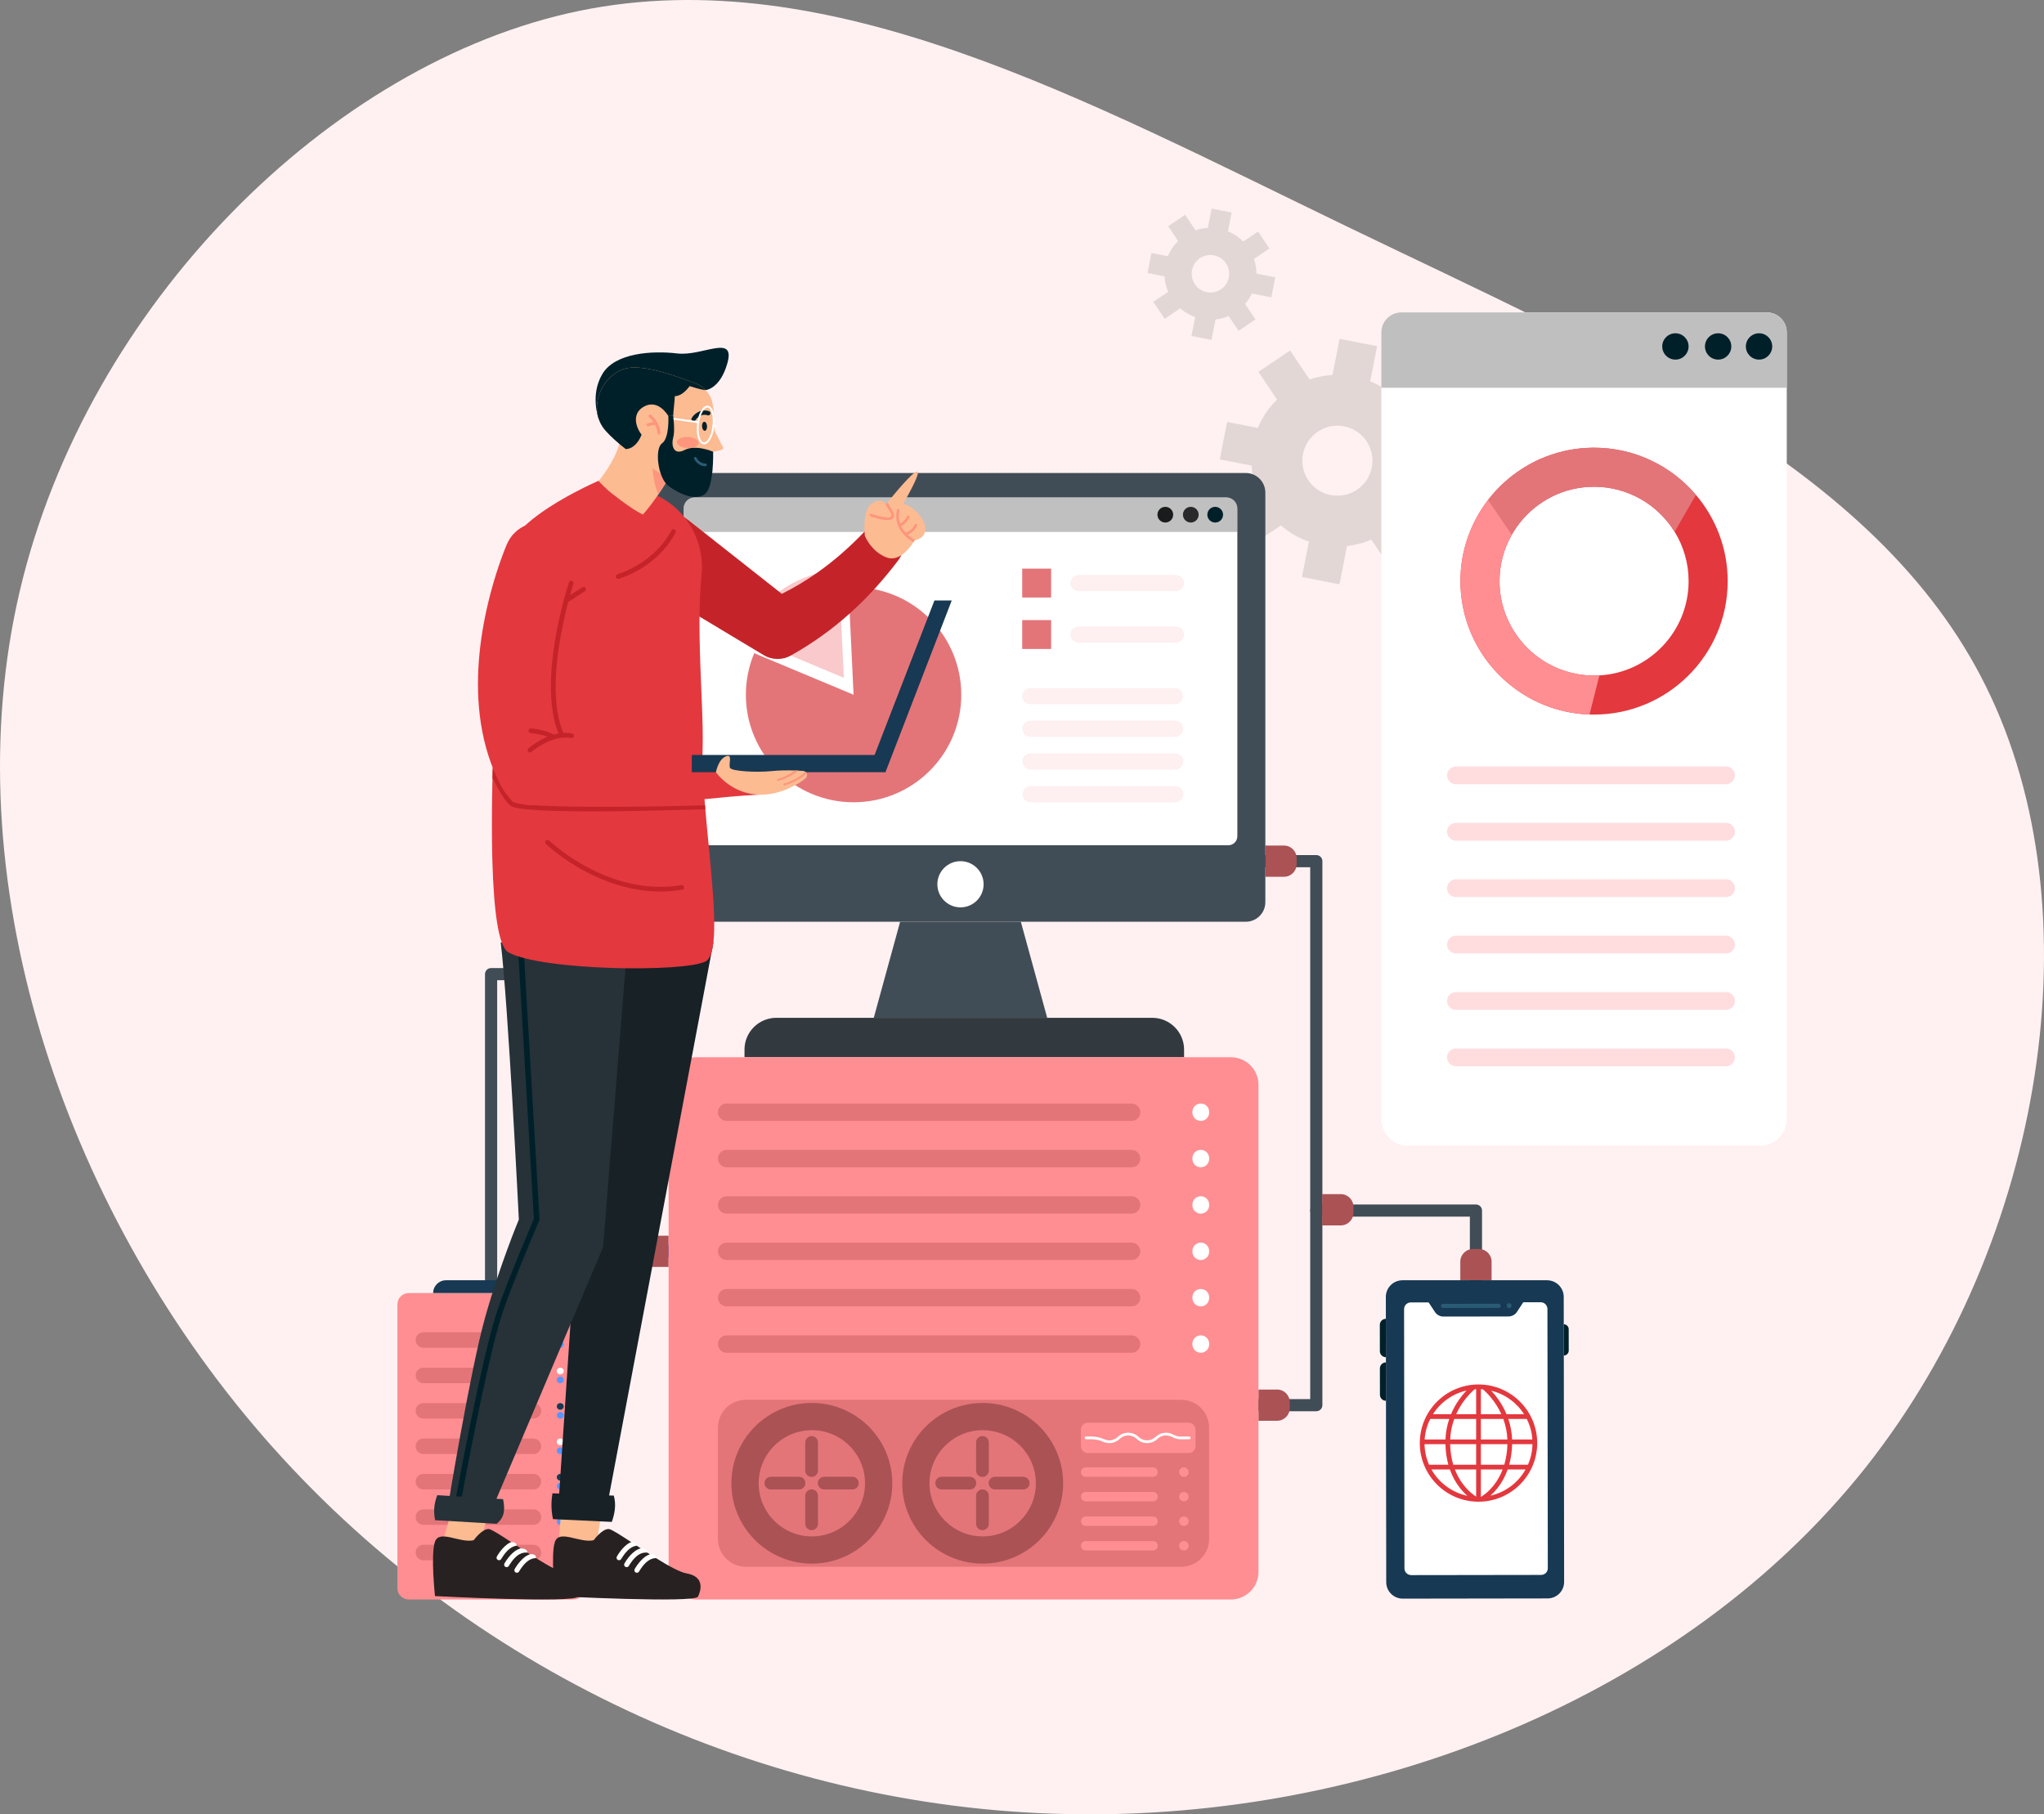 <?xml version="1.0" encoding="UTF-8"?>
<svg width="294px" height="261px" viewBox="0 0 294 261" version="1.1" xmlns="http://www.w3.org/2000/svg" xmlns:xlink="http://www.w3.org/1999/xlink">
    <rect x="0" y="0" width="294" height="261" fill="#808080" stroke="none"/>
    <title>Data Engineering</title>
    <g id="Landing-page" stroke="none" stroke-width="1" fill="none" fill-rule="evenodd">
        <g id="Data-Engineering" transform="translate(0, -0)">
            <path d="M256.095,54.301 C285.17,87.778 300.81,134.983 291.14,176.037 C281.47,217.09 246.49,252.057 210.667,259.439 C174.778,266.82 137.981,246.617 100.275,228.422 C62.634,210.226 24.019,194.103 8.314,162.179 C-7.456,130.321 -0.317,82.663 25.707,49.833 C51.796,17.003 96.77,-0.934 140.577,0.037 C184.383,0.944 226.956,20.823 256.095,54.301 Z" id="Path" fill="#FFF1F2" fill-rule="nonzero" transform="translate(147, 130.5) rotate(-180) translate(-147, -130.5)"></path>
            <g id="Group" transform="translate(3, 30)" fill-rule="nonzero">
                <g transform="translate(162.049, 0)" fill="#E3D7D5" id="Shape">
                    <path d="M43.691,42.615 L44.75,37.222 L39.691,36.231 C39.688,34.903 39.461,33.572 39.021,32.284 L43.19,29.487 L40.121,24.926 L36.132,27.602 C34.944,26.398 33.548,25.471 32.036,24.851 L33.03,19.797 L27.63,18.74 L26.607,23.948 C25.499,24.009 24.396,24.22 23.321,24.586 L20.521,20.423 L15.953,23.487 L18.633,27.471 C17.427,28.657 16.499,30.052 15.878,31.561 L11.455,30.694 L10.395,36.086 L14.973,36.984 C15.052,38.395 15.368,39.802 15.945,41.145 L11.955,43.822 L15.023,48.383 L19.193,45.586 C20.389,46.627 21.755,47.409 23.215,47.921 L22.215,53.004 L27.615,54.061 L28.699,48.551 C29.886,48.42 31.062,48.116 32.193,47.63 L34.874,51.615 L39.442,48.551 L36.641,44.388 C37.386,43.533 37.999,42.593 38.476,41.592 L43.691,42.615 Z M30.129,40.455 C27.82,42.004 24.681,41.389 23.13,39.083 C21.579,36.777 22.195,33.642 24.504,32.094 C26.812,30.545 29.952,31.16 31.503,33.465 C33.054,35.771 32.438,38.906 30.129,40.455 Z"></path>
                    <path d="M17.814,12.775 L18.381,9.89 L15.674,9.359 C15.673,8.649 15.551,7.936 15.316,7.247 L17.546,5.751 L15.904,3.31 L13.77,4.742 C13.134,4.098 12.387,3.602 11.578,3.27 L12.11,0.566 L9.221,0 L8.674,2.786 C8.081,2.819 7.491,2.932 6.916,3.128 L5.418,0.9 L2.974,2.54 L4.408,4.671 C3.763,5.306 3.266,6.052 2.934,6.86 L0.567,6.395 L0,9.28 L2.45,9.761 C2.492,10.516 2.661,11.269 2.97,11.987 L0.835,13.419 L2.477,15.859 L4.708,14.363 C5.348,14.92 6.079,15.338 6.86,15.612 L6.325,18.332 L9.214,18.898 L9.794,15.949 C10.429,15.879 11.058,15.717 11.664,15.457 L13.098,17.589 L15.542,15.949 L14.043,13.722 C14.442,13.265 14.77,12.762 15.025,12.226 L17.814,12.775 Z M10.558,11.619 C9.323,12.448 7.643,12.119 6.813,10.885 C5.984,9.652 6.313,7.974 7.549,7.145 C8.784,6.317 10.463,6.646 11.293,7.88 C12.123,9.114 11.794,10.791 10.558,11.619 Z"></path>
                </g>
                <g transform="translate(195.686, 14.94)">
                    <g id="Path">
                        <g>
                            <path d="M58.314,2.873 L58.314,116.015 C58.314,118.142 56.587,119.866 54.457,119.866 L3.857,119.866 C1.727,119.866 0,118.142 0,116.015 L0,2.873 C0,1.286 1.288,0 2.877,0 L55.438,0 C57.026,0 58.314,1.286 58.314,2.873 Z" fill="#FFFFFF"></path>
                            <g transform="translate(9.455, 65.32)" fill="#FF8E92" opacity="0.3">
                                <g transform="translate(0, -0)">
                                    <path d="M40.127,2.559 L1.281,2.559 C0.573,2.559 0,1.986 0,1.279 L0,1.279 C0,0.573 0.573,1.13686838e-13 1.281,1.13686838e-13 L40.127,1.13686838e-13 C40.834,1.13686838e-13 41.408,0.573 41.408,1.279 L41.408,1.279 C41.408,1.985 40.834,2.559 40.127,2.559 Z"></path>
                                </g>
                                <g transform="translate(0, 8.114)">
                                    <path d="M40.127,2.559 L1.281,2.559 C0.573,2.559 0,1.986 0,1.279 L0,1.279 C0,0.573 0.573,2.27373675e-13 1.281,2.27373675e-13 L40.127,2.27373675e-13 C40.834,2.27373675e-13 41.408,0.573 41.408,1.279 L41.408,1.279 C41.408,1.985 40.834,2.559 40.127,2.559 Z"></path>
                                </g>
                                <g transform="translate(0, 16.229)">
                                    <path d="M40.127,2.559 L1.281,2.559 C0.573,2.559 0,1.986 0,1.279 L0,1.279 C0,0.573 0.573,0 1.281,0 L40.127,0 C40.834,0 41.408,0.573 41.408,1.279 L41.408,1.279 C41.408,1.986 40.834,2.559 40.127,2.559 Z"></path>
                                </g>
                                <g transform="translate(0, 24.343)">
                                    <path d="M40.127,2.559 L1.281,2.559 C0.573,2.559 0,1.986 0,1.279 L0,1.279 C0,0.573 0.573,0 1.281,0 L40.127,0 C40.834,0 41.408,0.573 41.408,1.279 L41.408,1.279 C41.408,1.986 40.834,2.559 40.127,2.559 Z"></path>
                                </g>
                                <g transform="translate(0, 32.457)">
                                    <path d="M40.127,2.559 L1.281,2.559 C0.573,2.559 0,1.986 0,1.279 L0,1.279 C0,0.573 0.573,0 1.281,0 L40.127,0 C40.834,0 41.408,0.573 41.408,1.279 L41.408,1.279 C41.408,1.986 40.834,2.559 40.127,2.559 Z"></path>
                                </g>
                                <g transform="translate(0, 40.571)">
                                    <path d="M40.127,2.559 L1.281,2.559 C0.573,2.559 0,1.986 0,1.279 L0,1.279 C0,0.573 0.573,0 1.281,0 L40.127,0 C40.834,0 41.408,0.573 41.408,1.279 L41.408,1.279 C41.408,1.986 40.834,2.559 40.127,2.559 Z"></path>
                                </g>
                            </g>
                            <path d="M58.314,2.873 L58.314,10.838 L0,10.838 L0,2.873 C0,1.286 1.288,0 2.877,0 L55.438,0 C57.026,0.001 58.314,1.286 58.314,2.873 Z" fill="#C0BFBF"></path>
                        </g>
                        <g transform="translate(40.402, 3.004)" fill="#002029">
                            <path d="M3.792,1.893 C3.792,2.939 2.943,3.787 1.896,3.787 C0.849,3.787 4.55360048e-13,2.939 4.55360048e-13,1.893 C4.55360048e-13,0.848 0.849,0 1.896,0 C2.943,0 3.792,0.848 3.792,1.893 Z"></path>
                            <path d="M9.937,1.893 C9.937,2.939 9.088,3.787 8.041,3.787 C6.994,3.787 6.145,2.939 6.145,1.893 C6.145,0.848 6.994,0 8.041,0 C9.088,0 9.937,0.848 9.937,1.893 Z"></path>
                            <path d="M15.821,1.893 C15.821,2.939 14.972,3.787 13.925,3.787 C12.878,3.787 12.029,2.939 12.029,1.893 C12.029,0.848 12.878,0 13.925,0 C14.972,0 15.821,0.848 15.821,1.893 Z"></path>
                        </g>
                    </g>
                    <g transform="translate(11.376, 19.466)">
                        <path d="M33.871,6.784 C30.343,2.636 25.085,1.13686838e-13 19.221,1.13686838e-13 C19.103,1.13686838e-13 18.987,0.001 18.871,0.004 C18.793,0.004 18.717,0.006 18.64,0.009 C18.32,0.018 18,0.035 17.682,0.061 C17.619,0.065 17.557,0.071 17.494,0.077 C17.4,0.085 17.304,0.094 17.211,0.104 C17.143,0.111 17.075,0.119 17.007,0.126 C16.922,0.137 16.837,0.146 16.752,0.158 C16.671,0.168 16.59,0.179 16.509,0.191 C16.411,0.205 16.313,0.219 16.215,0.235 C16.15,0.245 16.083,0.256 16.018,0.266 C15.956,0.276 15.895,0.287 15.834,0.299 C15.778,0.308 15.721,0.318 15.665,0.33 C15.589,0.344 15.511,0.358 15.435,0.374 C15.341,0.392 15.248,0.412 15.154,0.432 C15.068,0.451 14.98,0.471 14.894,0.49 C14.613,0.554 14.333,0.626 14.056,0.703 C13.992,0.721 13.927,0.739 13.861,0.759 C13.606,0.833 13.354,0.912 13.103,0.996 C12.852,1.08 12.604,1.17 12.358,1.264 C12.112,1.358 11.869,1.457 11.627,1.561 C11.547,1.597 11.466,1.632 11.387,1.667 C11.307,1.703 11.228,1.739 11.148,1.775 C11.069,1.812 10.99,1.85 10.912,1.888 C10.842,1.921 10.774,1.955 10.705,1.989 C10.69,1.997 10.674,2.003 10.66,2.012 C10.509,2.087 10.36,2.164 10.212,2.242 C10.152,2.275 10.093,2.306 10.035,2.337 C9.94,2.388 9.848,2.441 9.755,2.494 C9.679,2.537 9.604,2.58 9.528,2.625 C9.454,2.668 9.379,2.712 9.305,2.758 C9.152,2.849 9,2.943 8.851,3.04 C8.422,3.315 8.004,3.607 7.599,3.916 C7.595,3.919 7.591,3.921 7.587,3.925 C7.243,4.188 6.908,4.46 6.584,4.745 C6.519,4.801 6.453,4.859 6.389,4.916 C6.261,5.033 6.134,5.149 6.008,5.268 C5.946,5.326 5.883,5.387 5.821,5.446 C5.76,5.507 5.698,5.568 5.637,5.628 C5.515,5.751 5.394,5.875 5.276,5.999 C5.216,6.061 5.157,6.125 5.098,6.188 C4.981,6.315 4.865,6.444 4.752,6.573 C4.696,6.639 4.638,6.704 4.583,6.769 C4.527,6.834 4.47,6.901 4.415,6.968 C4.353,7.042 4.291,7.118 4.231,7.194 C4.142,7.304 4.054,7.415 3.968,7.527 C1.48,10.763 0,14.809 0,19.195 C0,29.561 8.27,38.034 18.568,38.379 C18.785,38.386 19.003,38.39 19.221,38.39 C29.82,38.39 38.442,29.779 38.442,19.195 C38.441,14.468 36.722,10.133 33.871,6.784 Z M19.986,32.754 C19.732,32.77 19.477,32.776 19.221,32.776 C11.723,32.776 5.622,26.683 5.622,19.195 C5.622,16.775 6.259,14.502 7.376,12.533 C7.598,12.139 7.841,11.757 8.103,11.387 C8.259,11.165 8.422,10.948 8.591,10.737 C11.083,7.617 14.922,5.614 19.221,5.614 C24.118,5.614 28.418,8.213 30.812,12.101 C32.086,14.167 32.819,16.597 32.819,19.195 C32.819,26.428 27.13,32.357 19.986,32.754 Z" id="Shape" fill="#E3383E"></path>
                        <path d="M19.986,32.754 L18.568,38.379 C8.27,38.034 0,29.561 0,19.195 C0,14.81 1.48,10.763 3.968,7.528 C4.113,7.338 4.262,7.151 4.415,6.969 L8.103,11.387 C6.54,13.597 5.622,16.29 5.622,19.195 C5.622,26.684 11.722,32.777 19.221,32.777 C19.477,32.776 19.732,32.77 19.986,32.754 Z" id="Path" fill="#FF8E92"></path>
                        <path d="M33.871,6.784 L30.812,12.101 C28.418,8.213 24.117,5.614 19.221,5.614 C14.922,5.614 11.083,7.617 8.591,10.737 C8.421,10.948 8.259,11.165 8.102,11.387 C7.841,11.757 7.597,12.139 7.375,12.533 L3.967,7.527 C4.054,7.415 4.142,7.304 4.23,7.194 C4.291,7.118 4.352,7.043 4.415,6.968 C4.47,6.901 4.526,6.834 4.582,6.769 C4.637,6.704 4.695,6.639 4.751,6.573 C4.865,6.444 4.98,6.315 5.098,6.188 C5.156,6.125 5.215,6.062 5.275,5.999 C5.393,5.875 5.515,5.751 5.636,5.628 C5.698,5.568 5.759,5.506 5.821,5.446 C5.882,5.386 5.945,5.326 6.008,5.268 C6.133,5.149 6.26,5.033 6.388,4.916 C6.452,4.859 6.518,4.801 6.583,4.745 C6.908,4.459 7.242,4.187 7.586,3.925 C7.59,3.921 7.594,3.919 7.598,3.916 C8.003,3.608 8.422,3.315 8.851,3.04 C9,2.943 9.151,2.849 9.304,2.758 C9.379,2.712 9.454,2.668 9.528,2.625 C9.604,2.581 9.678,2.537 9.754,2.494 C9.847,2.441 9.94,2.388 10.034,2.337 C10.093,2.306 10.151,2.274 10.212,2.242 C10.359,2.162 10.509,2.087 10.659,2.012 C10.674,2.003 10.689,1.997 10.705,1.989 C10.774,1.955 10.842,1.921 10.911,1.888 C10.99,1.85 11.068,1.812 11.148,1.775 C11.228,1.739 11.306,1.702 11.386,1.667 C11.466,1.632 11.547,1.597 11.626,1.561 C11.867,1.457 12.111,1.358 12.357,1.264 C12.603,1.169 12.851,1.08 13.103,0.996 C13.352,0.911 13.606,0.831 13.861,0.759 C13.926,0.739 13.992,0.721 14.055,0.703 C14.332,0.626 14.613,0.554 14.893,0.49 C14.98,0.471 15.067,0.451 15.154,0.432 C15.248,0.412 15.341,0.392 15.435,0.374 C15.511,0.358 15.588,0.344 15.664,0.33 C15.72,0.318 15.778,0.308 15.834,0.299 C15.894,0.287 15.956,0.277 16.017,0.266 C16.082,0.256 16.149,0.245 16.214,0.235 C16.312,0.219 16.41,0.205 16.508,0.191 C16.589,0.179 16.671,0.168 16.752,0.158 C16.837,0.146 16.921,0.137 17.006,0.126 C17.074,0.118 17.142,0.111 17.21,0.104 C17.304,0.094 17.4,0.085 17.494,0.077 C17.557,0.071 17.619,0.065 17.682,0.061 C18,0.035 18.32,0.018 18.64,0.009 C18.717,0.006 18.793,0.004 18.87,0.004 C18.986,0.001 19.103,1.13686838e-13 19.22,1.13686838e-13 C25.085,1.13686838e-13 30.344,2.636 33.871,6.784 Z" id="Path" fill="#E37579"></path>
                    </g>
                </g>
                <g transform="translate(45.179, 38.044)">
                    <g transform="translate(37.317, 31.301)" id="Path">
                        <g transform="translate(90.408, 22.292)">
                            <path d="M13.428,81.379 L0.876,81.379 C0.392,81.379 0,80.987 0,80.503 C0,80.02 0.392,79.628 0.876,79.628 L12.551,79.628 L12.551,3.122 L3.27,3.122 C2.786,3.122 2.394,2.73 2.394,2.247 C2.394,1.764 2.786,1.372 3.27,1.372 L13.428,1.372 C13.911,1.372 14.304,1.764 14.304,2.247 L14.304,80.503 C14.304,80.987 13.911,81.379 13.428,81.379 Z" fill="#414D56"></path>
                            <path d="M6.097,4.494 L8.782,4.494 C9.784,4.494 10.598,3.682 10.598,2.681 L10.598,1.814 C10.598,0.812 9.784,-2.27373675e-13 8.782,-2.27373675e-13 L6.097,-2.27373675e-13 L6.097,4.494 Z" fill="#AB5255"></path>
                            <path d="M5.107,82.75 L7.792,82.75 C8.794,82.75 9.608,81.938 9.608,80.937 L9.608,80.07 C9.608,79.068 8.794,78.256 7.792,78.256 L5.107,78.256 L5.107,82.75 Z" fill="#AB5255"></path>
                        </g>
                        <g>
                            <path d="M10.674,81.539 L0.876,81.539 C0.392,81.539 0,81.147 0,80.664 L0,2.407 C0,1.924 0.392,1.532 0.876,1.532 L8.805,1.532 C9.289,1.532 9.681,1.924 9.681,2.407 C9.681,2.891 9.289,3.282 8.805,3.282 L1.752,3.282 L1.752,79.789 L10.674,79.789 C11.158,79.789 11.55,80.181 11.55,80.664 C11.55,81.147 11.158,81.539 10.674,81.539 Z" fill="#354ADB"></path>
                            <path d="M8.805,4.494 L6.12,4.494 C5.117,4.494 4.304,3.682 4.304,2.681 L4.304,1.814 C4.304,0.812 5.117,0 6.12,0 L8.805,0 L8.805,4.494 Z" fill="#5A95FF"></path>
                            <path d="M10.674,82.911 L7.989,82.911 C6.986,82.911 6.173,82.099 6.173,81.097 L6.173,80.23 C6.173,79.228 6.986,78.416 7.989,78.416 L10.674,78.416 L10.674,82.911 Z" fill="#AB5255"></path>
                        </g>
                    </g>
                    <g transform="translate(46.123, 0)">
                        <polygon id="Path" fill="#414D56" points="35.169 64.555 31.376 78.373 56.323 78.373 52.532 64.555"></polygon>
                        <path d="M76.012,84.047 L12.782,84.047 L12.782,82.953 C12.782,80.424 14.836,78.373 17.368,78.373 L71.426,78.373 C73.959,78.373 76.012,80.424 76.012,82.953 L76.012,84.047 Z" id="Path" fill="#333A3F"></path>
                        <path d="M84.88,64.555 L2.82,64.555 C1.263,64.555 0,63.294 0,61.739 L0,2.816 C0,1.261 1.263,0 2.82,0 L84.88,0 C86.438,0 87.7,1.261 87.7,2.816 L87.7,61.739 C87.7,63.294 86.438,64.555 84.88,64.555 Z" id="Path" fill="#414D56"></path>
                        <g transform="translate(4.026, 3.507)">
                            <path d="M79.647,1.603 L79.647,48.748 C79.647,49.462 79.068,50.042 78.353,50.042 L1.296,50.042 C0.58,50.042 0,49.462 0,48.748 L0,1.603 C0,0.718 0.719,0 1.605,0 L78.041,0 C78.928,0 79.647,0.718 79.647,1.603 Z" id="Path" fill="#FFFFFF"></path>
                            <g transform="translate(48.7, 10.249)">
                                <g>
                                    <rect id="Rectangle" fill="#E37579" x="0" y="0" width="4.161" height="4.155"></rect>
                                    <rect id="Rectangle" fill="#E37579" x="0" y="7.403" width="4.161" height="4.155"></rect>
                                    <g opacity="0.3" transform="translate(6.923, 8.311)" fill="#FAC9CB" id="Path">
                                        <path d="M15.094,0 L1.285,0 C0.576,0 0,0.524 0,1.17 L0,1.17 C0,1.816 0.576,2.34 1.285,2.34 L15.094,2.34 C15.805,2.34 16.38,1.816 16.38,1.17 L16.38,1.17 C16.38,0.524 15.804,0 15.094,0 Z"></path>
                                    </g>
                                    <g opacity="0.3" transform="translate(6.923, 0.908)" fill="#FAC9CB" id="Path">
                                        <path d="M15.094,0 L1.285,0 C0.576,0 0,0.524 0,1.17 L0,1.17 C0,1.816 0.576,2.34 1.285,2.34 L15.094,2.34 C15.805,2.34 16.38,1.816 16.38,1.17 L16.38,1.17 C16.38,0.524 15.804,0 15.094,0 Z"></path>
                                    </g>
                                </g>
                                <g transform="translate(0, 17.169)" fill="#FAC9CB" id="Path" opacity="0.3">
                                    <g transform="translate(0.066, 14.104)">
                                        <path d="M0,1.17 L0,1.17 C0,1.816 0.524,2.34 1.172,2.34 L21.949,2.34 C22.596,2.34 23.12,1.816 23.12,1.17 L23.12,1.17 C23.12,0.524 22.596,0 21.949,0 L1.171,0 C0.524,0 0,0.524 0,1.17 Z"></path>
                                    </g>
                                    <g transform="translate(0.044, 9.403)">
                                        <path d="M0,1.17 L0,1.17 C0,1.816 0.524,2.34 1.172,2.34 L21.949,2.34 C22.596,2.34 23.12,1.816 23.12,1.17 L23.12,1.17 C23.12,0.524 22.596,0 21.949,0 L1.172,0 C0.524,0 0,0.524 0,1.17 Z"></path>
                                    </g>
                                    <g transform="translate(0.022, 4.702)">
                                        <path d="M0,1.17 L0,1.17 C0,1.816 0.524,2.34 1.172,2.34 L21.949,2.34 C22.596,2.34 23.12,1.816 23.12,1.17 L23.12,1.17 C23.12,0.524 22.596,0 21.949,0 L1.172,0 C0.524,0 0,0.524 0,1.17 Z"></path>
                                    </g>
                                    <g>
                                        <path d="M0,1.17 L0,1.17 C0,1.816 0.524,2.34 1.172,2.34 L21.949,2.34 C22.596,2.34 23.12,1.816 23.12,1.17 L23.12,1.17 C23.12,0.524 22.596,0 21.949,0 L1.172,0 C0.525,0 0,0.524 0,1.17 Z"></path>
                                    </g>
                                </g>
                            </g>
                            <g transform="translate(8.756, 10.503)" id="Path">
                                <path d="M31.181,17.889 C31.181,26.435 24.245,33.358 15.691,33.358 C7.134,33.358 0.199,26.434 0.199,17.889 C0.199,15.771 0.627,13.751 1.399,11.911 L15.691,17.889 L14.957,2.439 C15.198,2.424 15.445,2.42 15.691,2.42 C24.245,2.42 31.181,9.346 31.181,17.889 Z" fill="#E37579"></path>
                                <path d="M13.557,0 C8.928,0.214 4.833,2.456 2.138,5.858 C1.271,6.952 0.549,8.166 0,9.472 L14.291,15.451 L13.557,0 Z" fill="#FAC9CB"></path>
                            </g>
                            <g>
                                <g opacity="0.3" fill="#2D2C2C" id="Path">
                                    <path d="M79.647,1.603 L79.647,4.979 L0,4.979 L0,1.603 C0,0.718 0.719,0 1.605,0 L78.041,0 C78.928,0 79.647,0.718 79.647,1.603 Z"></path>
                                </g>
                                <g transform="translate(68.154, 1.36)">
                                    <path d="M2.262,1.13 C2.262,1.753 1.756,2.259 1.131,2.259 C0.507,2.259 0,1.753 0,1.13 C0,0.506 0.507,0 1.131,0 C1.756,0 2.262,0.505 2.262,1.13 Z" id="Path" fill="#1A1B1D"></path>
                                    <ellipse id="Oval" fill="#29292C" cx="4.797" cy="1.13" rx="1.131" ry="1.13"></ellipse>
                                    <ellipse id="Oval" fill="#002029" cx="8.307" cy="1.13" rx="1.131" ry="1.13"></ellipse>
                                </g>
                            </g>
                        </g>
                        <path d="M47.176,59.162 C47.176,60.997 45.687,62.484 43.85,62.484 C42.013,62.484 40.524,60.997 40.524,59.162 C40.524,57.328 42.013,55.841 43.85,55.841 C45.687,55.841 47.176,57.328 47.176,59.162 Z" id="Path" fill="#FFFFFF"></path>
                    </g>
                    <g transform="translate(47.991, 84.047)">
                        <path d="M80.879,78.004 L3.963,78.004 C1.774,78.004 0,76.232 0,74.046 L0,3.957 C0,1.772 1.774,0 3.963,0 L80.879,0 C83.067,0 84.841,1.772 84.841,3.957 L84.841,74.046 C84.841,76.231 83.068,78.004 80.879,78.004 Z" id="Path" fill="#FF8E92"></path>
                        <g transform="translate(7.093, 6.654)" id="Path">
                            <g transform="translate(0, 0.001)" fill="#E37579">
                                <path d="M59.503,2.506 L1.255,2.506 C0.562,2.506 0,1.945 0,1.253 L0,1.253 C0,0.561 0.562,0 1.255,0 L59.503,0 C60.196,0 60.757,0.561 60.757,1.253 L60.757,1.253 C60.757,1.944 60.196,2.506 59.503,2.506 Z"></path>
                                <path d="M59.503,9.176 L1.255,9.176 C0.562,9.176 0,8.615 0,7.923 L0,7.923 C0,7.231 0.562,6.67 1.255,6.67 L59.503,6.67 C60.196,6.67 60.757,7.231 60.757,7.923 L60.757,7.923 C60.757,8.615 60.196,9.176 59.503,9.176 Z"></path>
                                <path d="M59.503,15.846 L1.255,15.846 C0.562,15.846 0,15.286 0,14.593 L0,14.593 C0,13.901 0.562,13.341 1.255,13.341 L59.503,13.341 C60.196,13.341 60.757,13.901 60.757,14.593 L60.757,14.593 C60.757,15.286 60.196,15.846 59.503,15.846 Z"></path>
                                <path d="M59.503,22.517 L1.255,22.517 C0.562,22.517 0,21.956 0,21.264 L0,21.264 C0,20.572 0.562,20.011 1.255,20.011 L59.503,20.011 C60.196,20.011 60.757,20.572 60.757,21.264 L60.757,21.264 C60.757,21.956 60.196,22.517 59.503,22.517 Z"></path>
                                <path d="M59.503,29.187 L1.255,29.187 C0.562,29.187 0,28.626 0,27.934 L0,27.934 C0,27.242 0.562,26.681 1.255,26.681 L59.503,26.681 C60.196,26.681 60.757,27.242 60.757,27.934 L60.757,27.934 C60.757,28.626 60.196,29.187 59.503,29.187 Z"></path>
                                <path d="M59.503,35.857 L1.255,35.857 C0.562,35.857 0,35.296 0,34.604 L0,34.604 C0,33.912 0.562,33.351 1.255,33.351 L59.503,33.351 C60.196,33.351 60.757,33.912 60.757,34.604 L60.757,34.604 C60.757,35.296 60.196,35.857 59.503,35.857 Z"></path>
                            </g>
                            <g transform="translate(68.248, 0)" fill="#FFFFFF">
                                <path d="M1.204,0 L1.204,0 C0.539,0 0,0.538 0,1.202 L0,1.303 C0,1.968 0.539,2.506 1.204,2.506 L1.204,2.506 C1.869,2.506 2.408,1.968 2.408,1.303 L2.408,1.202 C2.408,0.538 1.869,0 1.204,0 Z"></path>
                                <path d="M1.204,6.67 L1.204,6.67 C0.539,6.67 0,7.208 0,7.873 L0,7.974 C0,8.638 0.539,9.176 1.204,9.176 L1.204,9.176 C1.869,9.176 2.408,8.638 2.408,7.974 L2.408,7.873 C2.408,7.209 1.869,6.67 1.204,6.67 Z"></path>
                                <path d="M1.204,13.341 L1.204,13.341 C0.539,13.341 0,13.879 0,14.543 L0,14.644 C0,15.308 0.539,15.846 1.204,15.846 L1.204,15.846 C1.869,15.846 2.408,15.308 2.408,14.644 L2.408,14.543 C2.408,13.879 1.869,13.341 1.204,13.341 Z"></path>
                                <path d="M1.204,20.011 L1.204,20.011 C0.539,20.011 0,20.55 0,21.214 L0,21.315 C0,21.979 0.539,22.517 1.204,22.517 L1.204,22.517 C1.869,22.517 2.408,21.979 2.408,21.315 L2.408,21.214 C2.408,20.55 1.869,20.011 1.204,20.011 Z"></path>
                                <path d="M1.204,26.682 L1.204,26.682 C0.539,26.682 0,27.22 0,27.884 L0,27.985 C0,28.649 0.539,29.187 1.204,29.187 L1.204,29.187 C1.869,29.187 2.408,28.649 2.408,27.985 L2.408,27.884 C2.408,27.22 1.869,26.682 1.204,26.682 Z"></path>
                                <path d="M1.204,33.352 L1.204,33.352 C0.539,33.352 0,33.89 0,34.554 L0,34.655 C0,35.32 0.539,35.858 1.204,35.858 L1.204,35.858 C1.869,35.858 2.408,35.32 2.408,34.655 L2.408,34.554 C2.408,33.89 1.869,33.352 1.204,33.352 Z"></path>
                            </g>
                        </g>
                        <g transform="translate(7.093, 49.275)">
                            <path d="M66.638,24.027 L4.017,24.027 C1.798,24.027 0,22.231 0,20.015 L0,4.012 C0,1.796 1.798,0 4.017,0 L66.639,0 C68.858,0 70.656,1.796 70.656,4.012 L70.656,20.015 C70.656,22.231 68.857,24.027 66.638,24.027 Z" id="Path" fill="#E37579"></path>
                            <g transform="translate(1.938, 0.457)" fill="#AB5255">
                                <path d="M11.572,23.113 C5.191,23.113 0,17.929 0,11.556 C0,5.184 5.191,0 11.572,0 C17.953,0 23.144,5.184 23.144,11.556 C23.144,17.929 17.953,23.113 11.572,23.113 Z M11.572,3.917 C7.354,3.917 3.922,7.345 3.922,11.557 C3.922,15.769 7.354,19.197 11.572,19.197 C15.79,19.197 19.222,15.769 19.222,11.557 C19.221,7.344 15.79,3.917 11.572,3.917 Z" id="Shape"></path>
                                <path d="M11.539,10.642 C11.033,10.642 10.624,10.233 10.624,9.728 L10.624,5.68 C10.624,5.175 11.033,4.766 11.539,4.766 C12.044,4.766 12.454,5.175 12.454,5.68 L12.454,9.728 C12.454,10.233 12.044,10.642 11.539,10.642 Z" id="Path"></path>
                                <path d="M11.539,18.302 C11.033,18.302 10.624,17.893 10.624,17.388 L10.624,13.341 C10.624,12.836 11.033,12.427 11.539,12.427 C12.044,12.427 12.454,12.836 12.454,13.341 L12.454,17.388 C12.454,17.893 12.044,18.302 11.539,18.302 Z" id="Path"></path>
                                <path d="M9.73,12.448 L5.677,12.448 C5.171,12.448 4.762,12.039 4.762,11.534 C4.762,11.03 5.171,10.621 5.677,10.621 L9.73,10.621 C10.236,10.621 10.645,11.03 10.645,11.534 C10.645,12.039 10.236,12.448 9.73,12.448 Z" id="Path"></path>
                                <path d="M17.4,12.448 L13.347,12.448 C12.842,12.448 12.432,12.039 12.432,11.534 C12.432,11.03 12.842,10.621 13.347,10.621 L17.4,10.621 C17.906,10.621 18.315,11.03 18.315,11.534 C18.316,12.039 17.906,12.448 17.4,12.448 Z" id="Path"></path>
                            </g>
                            <g transform="translate(26.509, 0.457)" fill="#AB5255">
                                <path d="M11.572,23.113 C5.191,23.113 0,17.929 0,11.556 C0,5.184 5.191,0 11.572,0 C17.953,0 23.144,5.184 23.144,11.556 C23.144,17.929 17.953,23.113 11.572,23.113 Z M11.572,3.917 C7.354,3.917 3.922,7.345 3.922,11.557 C3.922,15.769 7.354,19.197 11.572,19.197 C15.79,19.197 19.221,15.769 19.221,11.557 C19.221,7.344 15.79,3.917 11.572,3.917 Z" id="Shape"></path>
                                <path d="M11.539,10.642 C11.033,10.642 10.624,10.233 10.624,9.728 L10.624,5.68 C10.624,5.175 11.033,4.766 11.539,4.766 C12.044,4.766 12.454,5.175 12.454,5.68 L12.454,9.728 C12.454,10.233 12.044,10.642 11.539,10.642 Z" id="Path"></path>
                                <path d="M11.539,18.302 C11.033,18.302 10.624,17.893 10.624,17.388 L10.624,13.341 C10.624,12.836 11.033,12.427 11.539,12.427 C12.044,12.427 12.454,12.836 12.454,13.341 L12.454,17.388 C12.454,17.893 12.044,18.302 11.539,18.302 Z" id="Path"></path>
                                <path d="M9.73,12.448 L5.677,12.448 C5.171,12.448 4.762,12.039 4.762,11.534 C4.762,11.03 5.171,10.621 5.677,10.621 L9.73,10.621 C10.236,10.621 10.645,11.03 10.645,11.534 C10.645,12.039 10.236,12.448 9.73,12.448 Z" id="Path"></path>
                                <path d="M17.401,12.448 L13.348,12.448 C12.842,12.448 12.433,12.039 12.433,11.534 C12.433,11.03 12.842,10.621 13.348,10.621 L17.401,10.621 C17.906,10.621 18.316,11.03 18.316,11.534 C18.316,12.039 17.906,12.448 17.401,12.448 Z" id="Path"></path>
                            </g>
                            <g transform="translate(52.219, 3.308)" id="Path">
                                <path d="M15.499,4.353 L0.981,4.353 C0.439,4.353 0,3.914 0,3.373 L0,0.979 C0,0.439 0.439,0 0.981,0 L15.499,0 C16.04,0 16.479,0.439 16.479,0.979 L16.479,3.373 C16.479,3.914 16.04,4.353 15.499,4.353 Z" fill="#FF8E92"></path>
                                <path d="M4.073,2.922 C3.766,2.922 3.458,2.856 3.166,2.722 C2.662,2.49 2.092,2.372 1.471,2.372 L0.739,2.372 C0.631,2.372 0.543,2.284 0.543,2.176 C0.543,2.068 0.631,1.98 0.739,1.98 L1.471,1.98 C2.149,1.98 2.774,2.11 3.33,2.365 C3.994,2.671 4.765,2.541 5.293,2.034 C6.13,1.23 7.441,1.229 8.28,2.031 C8.281,2.032 8.283,2.033 8.284,2.035 C8.97,2.694 10.045,2.694 10.731,2.035 C11.417,1.376 12.438,1.242 13.27,1.7 C13.606,1.886 13.946,1.979 14.281,1.979 L15.579,1.98 C15.688,1.98 15.776,2.068 15.776,2.176 C15.776,2.284 15.688,2.372 15.579,2.372 L15.579,2.372 L14.281,2.372 C13.88,2.372 13.475,2.261 13.08,2.043 C12.399,1.668 11.565,1.778 11.004,2.317 C10.166,3.121 8.855,3.123 8.016,2.321 C8.015,2.32 8.014,2.319 8.012,2.317 C7.326,1.658 6.251,1.658 5.565,2.317 C5.151,2.714 4.617,2.922 4.073,2.922 Z" fill="#FFFFFF"></path>
                            </g>
                            <g transform="translate(52.219, 9.727)" fill="#FF8E92" id="Path">
                                <path d="M10.371,11.948 L0.676,11.948 C0.303,11.948 0,11.646 0,11.273 L0,11.273 C0,10.9 0.302,10.598 0.676,10.598 L10.371,10.598 C10.744,10.598 11.046,10.9 11.046,11.273 L11.046,11.273 C11.046,11.646 10.744,11.948 10.371,11.948 Z"></path>
                                <path d="M10.371,8.415 L0.676,8.415 C0.303,8.415 0,8.113 0,7.74 L0,7.74 C0,7.368 0.302,7.066 0.676,7.066 L10.371,7.066 C10.744,7.066 11.046,7.368 11.046,7.74 L11.046,7.74 C11.046,8.113 10.744,8.415 10.371,8.415 Z"></path>
                                <path d="M10.371,4.882 L0.676,4.882 C0.303,4.882 0,4.58 0,4.208 L0,4.208 C0,3.835 0.302,3.533 0.676,3.533 L10.371,3.533 C10.744,3.533 11.046,3.835 11.046,4.208 L11.046,4.208 C11.046,4.58 10.744,4.882 10.371,4.882 Z"></path>
                                <path d="M10.371,1.35 L0.676,1.35 C0.303,1.35 0,1.048 0,0.675 L0,0.675 C0,0.302 0.302,2.27373675e-13 0.676,2.27373675e-13 L10.371,2.27373675e-13 C10.744,2.27373675e-13 11.046,0.302 11.046,0.675 L11.046,0.675 C11.046,1.048 10.744,1.35 10.371,1.35 Z"></path>
                            </g>
                            <g transform="translate(66.338, 9.728)" fill="#FF8E92" id="Path">
                                <path d="M0.697,10.598 L0.675,10.598 C0.302,10.598 0,10.9 0,11.273 L0,11.273 C0,11.645 0.302,11.948 0.675,11.948 L0.697,11.948 C1.07,11.948 1.373,11.646 1.373,11.273 L1.373,11.273 C1.373,10.9 1.07,10.598 0.697,10.598 Z"></path>
                                <path d="M0.697,7.065 L0.675,7.065 C0.302,7.065 0,7.367 0,7.74 L0,7.74 C0,8.112 0.302,8.415 0.675,8.415 L0.697,8.415 C1.07,8.415 1.373,8.113 1.373,7.74 L1.373,7.74 C1.373,7.367 1.07,7.065 0.697,7.065 Z"></path>
                                <path d="M0.697,3.533 L0.675,3.533 C0.302,3.533 0,3.835 0,4.208 L0,4.208 C0,4.58 0.302,4.882 0.675,4.882 L0.697,4.882 C1.07,4.882 1.373,4.58 1.373,4.208 L1.373,4.208 C1.373,3.835 1.07,3.533 0.697,3.533 Z"></path>
                                <path d="M0.697,0 L0.675,0 C0.302,0 0,0.302 0,0.675 L0,0.675 C0,1.047 0.302,1.35 0.675,1.35 L0.697,1.35 C1.07,1.35 1.373,1.048 1.373,0.675 L1.373,0.675 C1.373,0.302 1.07,0 0.697,0 Z"></path>
                            </g>
                        </g>
                    </g>
                    <g transform="translate(8.982, 69.843)" id="Path">
                        <g transform="translate(0, 48.127)">
                            <path d="M26.95,1.625 L26.95,42.456 C26.95,43.354 26.221,44.081 25.323,44.081 L1.627,44.081 C1.174,44.081 0.765,43.896 0.47,43.598 C0.179,43.306 0,42.903 0,42.456 L0,1.625 C0,0.728 0.729,0 1.628,0 L25.323,0 C25.645,0 25.944,0.093 26.196,0.253 C26.648,0.541 26.95,1.048 26.95,1.625 Z" fill="#FF8E92"></path>
                            <g transform="translate(2.622, 5.638)" fill="#E37579">
                                <path d="M16.944,2.237 L1.12,2.237 C0.501,2.237 0,1.736 0,1.118 L0,1.118 C0,0.501 0.501,0 1.12,0 L16.944,0 C17.563,0 18.064,0.501 18.064,1.118 L18.064,1.118 C18.064,1.736 17.563,2.237 16.944,2.237 Z"></path>
                                <path d="M16.944,7.331 L1.12,7.331 C0.501,7.331 0,6.831 0,6.213 L0,6.213 C0,5.595 0.501,5.094 1.12,5.094 L16.944,5.094 C17.563,5.094 18.064,5.595 18.064,6.213 L18.064,6.213 C18.064,6.831 17.563,7.331 16.944,7.331 Z"></path>
                                <path d="M16.944,12.426 L1.12,12.426 C0.501,12.426 0,11.926 0,11.308 L0,11.308 C0,10.69 0.501,10.189 1.12,10.189 L16.944,10.189 C17.563,10.189 18.064,10.69 18.064,11.308 L18.064,11.308 C18.064,11.926 17.563,12.426 16.944,12.426 Z"></path>
                                <path d="M16.944,17.521 L1.12,17.521 C0.501,17.521 0,17.021 0,16.403 L0,16.403 C0,15.785 0.501,15.284 1.12,15.284 L16.944,15.284 C17.563,15.284 18.064,15.785 18.064,16.403 L18.064,16.403 C18.064,17.02 17.563,17.521 16.944,17.521 Z"></path>
                                <path d="M16.944,22.616 L1.12,22.616 C0.501,22.616 0,22.115 0,21.497 L0,21.497 C0,20.879 0.501,20.379 1.12,20.379 L16.944,20.379 C17.563,20.379 18.064,20.879 18.064,21.497 L18.064,21.497 C18.064,22.115 17.563,22.616 16.944,22.616 Z"></path>
                                <path d="M16.944,27.711 L1.12,27.711 C0.501,27.711 0,27.21 0,26.592 L0,26.592 C0,25.974 0.501,25.474 1.12,25.474 L16.944,25.474 C17.563,25.474 18.064,25.974 18.064,26.592 L18.064,26.592 C18.064,27.21 17.563,27.711 16.944,27.711 Z"></path>
                                <path d="M16.944,32.806 L1.12,32.806 C0.501,32.806 0,32.305 0,31.687 L0,31.687 C0,31.069 0.501,30.569 1.12,30.569 L16.944,30.569 C17.563,30.569 18.064,31.069 18.064,31.687 L18.064,31.687 C18.064,32.305 17.563,32.806 16.944,32.806 Z"></path>
                            </g>
                            <g transform="translate(22.925, 5.638)">
                                <path d="M1,0.479 C1,0.743 0.776,0.958 0.5,0.958 C0.224,0.958 0,0.743 0,0.479 C0,0.215 0.224,0 0.5,0 C0.776,0.001 1,0.215 1,0.479 Z" fill="#173953"></path>
                                <path d="M1,1.758 C1,2.023 0.776,2.237 0.5,2.237 C0.224,2.237 0,2.023 0,1.758 C0,1.493 0.224,1.279 0.5,1.279 C0.776,1.279 1,1.494 1,1.758 Z" fill="#5A95FF"></path>
                                <path d="M1,5.574 C1,5.838 0.776,6.053 0.5,6.053 C0.224,6.053 0,5.839 0,5.574 C0,5.31 0.224,5.095 0.5,5.095 C0.776,5.095 1,5.31 1,5.574 Z" fill="#FFFFFF"></path>
                                <path d="M1,6.853 C1,7.118 0.776,7.332 0.5,7.332 C0.224,7.332 0,7.118 0,6.853 C0,6.588 0.224,6.374 0.5,6.374 C0.776,6.374 1,6.588 1,6.853 Z" fill="#5A95FF"></path>
                                <path d="M1,15.763 C1,16.028 0.776,16.242 0.5,16.242 C0.224,16.242 0,16.028 0,15.763 C0,15.499 0.224,15.284 0.5,15.284 C0.776,15.285 1,15.499 1,15.763 Z" fill="#FFFFFF"></path>
                                <path d="M1,17.043 C1,17.307 0.776,17.522 0.5,17.522 C0.224,17.522 0,17.308 0,17.043 C0,16.778 0.224,16.564 0.5,16.564 C0.776,16.564 1,16.778 1,17.043 Z" fill="#5A95FF"></path>
                                <path d="M1,10.669 C1,10.933 0.776,11.148 0.5,11.148 C0.224,11.148 0,10.934 0,10.669 C0,10.405 0.224,10.19 0.5,10.19 C0.776,10.19 1,10.404 1,10.669 Z" fill="#173953"></path>
                                <path d="M1,11.948 C1,12.212 0.776,12.427 0.5,12.427 C0.224,12.427 0,12.213 0,11.948 C0,11.683 0.224,11.469 0.5,11.469 C0.776,11.469 1,11.683 1,11.948 Z" fill="#5A95FF"></path>
                            </g>
                            <g transform="translate(22.925, 26.017)">
                                <path d="M1,0.479 C1,0.743 0.776,0.958 0.5,0.958 C0.224,0.958 0,0.744 0,0.479 C0,0.214 0.224,0 0.5,0 C0.776,0 1,0.215 1,0.479 Z" fill="#173953"></path>
                                <path d="M1,1.758 C1,2.023 0.776,2.237 0.5,2.237 C0.224,2.237 0,2.023 0,1.758 C0,1.494 0.224,1.279 0.5,1.279 C0.776,1.279 1,1.493 1,1.758 Z" fill="#5A95FF"></path>
                                <path d="M1,5.574 C1,5.838 0.776,6.053 0.5,6.053 C0.224,6.053 0,5.839 0,5.574 C0,5.309 0.224,5.095 0.5,5.095 C0.776,5.095 1,5.31 1,5.574 Z" fill="#FFFFFF"></path>
                                <path d="M1,6.853 C1,7.117 0.776,7.332 0.5,7.332 C0.224,7.332 0,7.118 0,6.853 C0,6.588 0.224,6.374 0.5,6.374 C0.776,6.374 1,6.588 1,6.853 Z" fill="#5A95FF"></path>
                                <path d="M1,10.669 C1,10.933 0.776,11.148 0.5,11.148 C0.224,11.148 0,10.934 0,10.669 C0,10.404 0.224,10.19 0.5,10.19 C0.776,10.19 1,10.404 1,10.669 Z" fill="#173953"></path>
                                <path d="M1,11.948 C1,12.212 0.776,12.427 0.5,12.427 C0.224,12.427 0,12.213 0,11.948 C0,11.683 0.224,11.469 0.5,11.469 C0.776,11.469 1,11.683 1,11.948 Z" fill="#5A95FF"></path>
                            </g>
                        </g>
                        <path d="M13.475,47.161 C12.991,47.161 12.599,46.769 12.599,46.286 L12.599,2.247 C12.599,1.764 12.991,1.372 13.475,1.372 L29.212,1.372 C29.696,1.372 30.088,1.764 30.088,2.247 C30.088,2.73 29.696,3.122 29.212,3.122 L14.351,3.122 L14.351,46.286 C14.351,46.769 13.958,47.161 13.475,47.161 Z" fill="#414D56"></path>
                        <path d="M21.81,48.128 L5.14,48.128 L5.14,48.128 C5.14,47.11 5.966,46.286 6.985,46.286 L19.965,46.286 C20.984,46.286 21.81,47.11 21.81,48.128 L21.81,48.128 Z" fill="#173953"></path>
                        <path d="M28.385,4.494 L25.701,4.494 C24.698,4.494 23.885,3.682 23.885,2.681 L23.885,1.814 C23.885,0.812 24.698,0 25.701,0 L28.385,0 L28.385,4.494 Z" fill="#5A95FF"></path>
                    </g>
                    <g transform="translate(140.277, 103.741)">
                        <g id="Path">
                            <path d="M23.838,13.262 C23.354,13.262 22.962,12.87 22.962,12.387 L22.962,3.236 L0.876,3.236 C0.392,3.236 0,2.844 0,2.361 C0,1.878 0.392,1.486 0.876,1.486 L23.838,1.486 C24.322,1.486 24.714,1.878 24.714,2.361 L24.714,12.386 C24.714,12.87 24.322,13.262 23.838,13.262 Z" fill="#414D56"></path>
                            <path d="M1.718,4.494 L4.402,4.494 C5.405,4.494 6.218,3.682 6.218,2.681 L6.218,1.814 C6.218,0.812 5.405,0 4.402,0 L1.718,0 L1.718,4.494 Z" fill="#AB5255"></path>
                            <path d="M21.588,12.387 L21.588,9.706 C21.588,8.705 22.401,7.892 23.404,7.892 L24.272,7.892 C25.275,7.892 26.088,8.705 26.088,9.706 L26.088,12.387 L21.588,12.387 Z" fill="#AB5255"></path>
                        </g>
                        <g transform="translate(10.012, 12.387)">
                            <path d="M3.267,0 C1.939,0 0.863,1.076 0.865,2.402 L0.922,43.433 C0.923,44.084 1.187,44.674 1.614,45.103 C2.045,45.535 2.641,45.802 3.3,45.801 L24.138,45.77 C25.45,45.768 26.511,44.705 26.509,43.395 L26.452,2.395 C26.45,1.072 25.375,0.001 24.05,0.001 L3.267,0.001 L3.267,0 Z" id="Path" fill="#173953"></path>
                            <g transform="translate(-0, 5.549)" fill="#002029" id="Path">
                                <path d="M0.875,5.521 L0.875,5.521 C0.396,5.521 0.006,5.134 0.005,4.654 L4.55360048e-13,0.869 C-0.001,0.39 0.387,0.001 0.868,0 L0.868,0 L0.875,5.521 Z"></path>
                                <path d="M26.462,5.279 L26.462,5.279 C26.854,5.279 27.172,4.96 27.171,4.568 L27.167,1.492 C27.166,1.101 26.848,0.783 26.455,0.784 L26.455,0.784 L26.462,5.279 Z"></path>
                                <path d="M0.884,11.79 L0.884,11.79 C0.405,11.791 0.015,11.403 0.015,10.924 L0.009,7.138 C0.009,6.659 0.397,6.27 0.877,6.269 L0.877,6.269 L0.884,11.79 Z"></path>
                            </g>
                            <path d="M23.2,42.39 L7.783,42.413 L7.782,42.412 L4.51,42.417 C4.179,42.417 3.887,42.251 3.714,41.998 C3.678,41.948 3.647,41.893 3.623,41.836 C3.571,41.719 3.543,41.59 3.543,41.454 L3.531,33.758 L3.521,26.249 L3.507,17.153 L3.5,12.328 L3.488,4.157 C3.487,3.625 3.918,3.192 4.451,3.191 L11.967,3.181 L16.54,3.173 L23.141,3.164 C23.282,3.164 23.416,3.193 23.536,3.247 C23.841,3.382 24.062,3.673 24.101,4.016 C24.105,4.051 24.107,4.088 24.107,4.125 L24.119,11.675 L24.13,19.94 L24.138,24.867 L24.162,41.423 C24.164,41.956 23.733,42.389 23.2,42.39 Z" id="Path" fill="#FFFFFF"></path>
                            <path d="M14.193,14.991 C9.537,14.991 5.749,18.774 5.749,23.424 C5.749,28.074 9.537,31.857 14.193,31.857 C18.849,31.857 22.637,28.074 22.637,23.424 C22.637,18.774 18.849,14.991 14.193,14.991 Z M14.533,26.538 L14.533,23.583 L18.35,23.583 C18.326,24.627 18.175,25.621 17.899,26.538 L14.533,26.538 Z M16.925,29.904 C17.545,29.117 18.038,28.214 18.392,27.216 L20.965,27.216 C19.878,29.147 18.054,30.505 15.909,30.988 C16.271,30.664 16.612,30.301 16.925,29.904 Z M17.669,27.216 C17.35,28.045 16.927,28.801 16.408,29.463 C15.599,30.495 14.789,31.02 14.533,31.171 L14.533,27.216 L17.669,27.216 Z M14.533,19.272 L14.533,15.677 C14.633,15.682 14.734,15.688 14.835,15.696 C15.257,16.054 16.581,17.28 17.482,19.272 L14.533,19.272 Z M18.225,19.272 C17.923,18.546 17.54,17.849 17.087,17.2 C16.76,16.731 16.401,16.289 16.019,15.886 C17.961,16.355 19.666,17.575 20.748,19.272 L18.225,19.272 Z M14.533,22.905 L14.533,19.951 L17.76,19.951 C18.109,20.903 18.306,21.896 18.346,22.905 L14.533,22.905 Z M19.026,22.905 C18.989,21.901 18.806,20.909 18.481,19.951 L21.135,19.951 C21.602,20.876 21.873,21.87 21.941,22.905 L19.026,22.905 Z M21.956,23.583 C21.936,24.61 21.716,25.604 21.304,26.538 L18.606,26.538 C18.865,25.614 19.007,24.621 19.029,23.583 L21.956,23.583 Z M9.859,26.538 L7.082,26.538 C6.67,25.604 6.451,24.61 6.43,23.583 L9.436,23.583 C9.458,24.621 9.601,25.614 9.859,26.538 Z M10.981,19.272 C11.242,18.69 11.56,18.129 11.925,17.604 C12.635,16.582 13.346,15.935 13.639,15.689 C13.71,15.684 13.782,15.68 13.854,15.677 L13.854,19.272 L10.981,19.272 Z M13.854,19.951 L13.854,22.905 L10.12,22.905 C10.16,21.899 10.356,20.906 10.705,19.951 L13.854,19.951 Z M7.64,19.272 C8.742,17.543 10.484,16.315 12.47,15.862 C12.08,16.272 11.713,16.721 11.379,17.2 C10.926,17.849 10.544,18.546 10.241,19.272 L7.64,19.272 Z M13.854,23.583 L13.854,26.538 L10.565,26.538 C10.29,25.624 10.139,24.631 10.115,23.583 L13.854,23.583 Z M6.446,22.905 C6.514,21.871 6.786,20.877 7.253,19.951 L9.985,19.951 C9.66,20.909 9.477,21.901 9.44,22.905 L6.446,22.905 Z M10.073,27.216 C10.427,28.214 10.921,29.117 11.541,29.904 C11.861,30.31 12.211,30.681 12.582,31.01 C10.419,30.55 8.515,29.154 7.422,27.216 L10.073,27.216 Z M13.854,27.216 L13.854,31.123 C13.34,30.803 11.736,29.646 10.798,27.216 L13.854,27.216 Z" id="Shape" fill="#E3383E"></path>
                            <g transform="translate(6.96, 2.801)" id="Path">
                                <path d="M13.731,0.276 L12.766,1.749 C12.496,2.159 12.038,2.407 11.546,2.408 L2.191,2.422 C1.7,2.422 1.241,2.176 0.97,1.766 L0,0.297 C0,0.145 0.124,0.019 0.278,0.019 L13.453,0 C13.606,-0.001 13.731,0.124 13.731,0.276 Z" fill="#173953"></path>
                                <path d="M10.133,1.173 L2.117,1.185 C1.955,1.185 1.821,1.052 1.821,0.889 L1.821,0.889 C1.82,0.727 1.954,0.593 2.117,0.593 L10.133,0.581 C10.295,0.581 10.429,0.714 10.429,0.877 L10.429,0.877 C10.429,1.039 10.296,1.173 10.133,1.173 Z" fill="#2A5B74"></path>
                                <path d="M11.993,0.785 C12.041,1.035 11.826,1.25 11.576,1.203 C11.437,1.178 11.323,1.065 11.296,0.926 C11.248,0.675 11.463,0.459 11.714,0.506 C11.853,0.533 11.967,0.646 11.993,0.785 Z" fill="#2A5B74"></path>
                            </g>
                        </g>
                    </g>
                </g>
                <g transform="translate(51, 20.034)">
                    <g transform="translate(8.28, 0)">
                        <g transform="translate(27.721, 17.803)" id="Path">
                            <path d="M39.23,12.727 C37.196,15.424 34.9,18.008 32.307,20.338 C29.719,22.671 26.835,24.738 23.756,26.463 C22.49,27.171 20.999,27.101 19.837,26.407 L19.396,26.14 L2.695,16.105 C0.064,14.523 -0.787,11.11 0.797,8.481 C2.381,5.854 5.798,5.004 8.431,6.586 C8.626,6.703 8.835,6.851 9.01,6.987 L22.451,17.589 C24.231,16.7 25.95,15.675 27.596,14.512 C30.005,12.813 32.256,10.825 34.364,8.622 L34.378,8.609 C35.595,7.337 37.614,7.292 38.887,8.508 C40.068,9.636 40.191,11.455 39.23,12.727 Z" fill="#C42429"></path>
                            <g transform="translate(34.33, 0)">
                                <path d="M7.336,9.874 L7.335,9.874 C7.293,9.885 7.25,9.896 7.205,9.906 C7.205,9.906 7.152,10.004 7.052,10.162 C6.572,10.921 5.018,13.063 3.165,12.345 C3.02,12.289 2.881,12.228 2.748,12.161 C2.6,12.087 2.459,12.007 2.325,11.921 C0.707,10.907 0.06,9.232 0.06,9.232 C0.06,9.232 -0.385,5.453 1.146,4.548 C2.032,4.024 2.547,4.168 2.822,4.383 C3.024,4.539 3.098,4.732 3.098,4.732 C3.098,4.732 3.181,4.627 3.323,4.45 C4.131,3.442 6.881,0.072 7.558,0.001 C8.354,-0.082 5.536,4.702 5.536,4.702 C5.536,4.702 6.206,4.5 7.586,5.877 C8.939,7.226 9.465,9.318 7.336,9.874 Z" fill="#FDBB92"></path>
                                <path d="M5.052,7.911 C4.958,7.911 4.874,7.842 4.859,7.746 C4.842,7.64 4.915,7.54 5.02,7.522 C5.036,7.519 5.586,7.397 6.147,6.431 C6.201,6.337 6.321,6.305 6.415,6.36 C6.509,6.414 6.54,6.534 6.486,6.627 C5.815,7.783 5.112,7.904 5.083,7.909 C5.072,7.91 5.062,7.911 5.052,7.911 Z" fill="#FD967D"></path>
                                <path d="M5.913,9.195 C5.827,9.195 5.748,9.139 5.725,9.052 C5.695,8.948 5.756,8.84 5.86,8.811 C5.874,8.807 6.836,8.525 7.226,7.637 C7.27,7.538 7.386,7.493 7.485,7.536 C7.584,7.58 7.63,7.696 7.586,7.795 C7.118,8.857 6.013,9.176 5.966,9.188 C5.948,9.193 5.93,9.195 5.913,9.195 Z" fill="#FD967D"></path>
                                <path d="M4.149,6.708 C3.985,6.91 3.676,6.984 3.308,6.984 C2.413,6.984 1.176,6.546 0.855,6.428 C0.754,6.391 0.702,6.277 0.739,6.177 C0.777,6.075 0.889,6.023 0.991,6.061 C1.977,6.426 3.566,6.806 3.843,6.461 C3.939,6.344 3.858,6.063 3.62,5.69 L2.824,4.382 C3.025,4.538 3.099,4.731 3.099,4.731 C3.099,4.731 3.182,4.627 3.324,4.449 L3.953,5.484 C4.081,5.684 4.475,6.304 4.149,6.708 Z" fill="#FD967D"></path>
                                <path d="M7.335,9.874 C7.293,9.885 7.25,9.896 7.205,9.906 C7.205,9.906 7.152,10.004 7.052,10.162 C3.814,8.272 4.682,5.528 4.692,5.499 C4.726,5.396 4.837,5.34 4.94,5.375 C5.043,5.409 5.098,5.52 5.064,5.622 C5.029,5.731 4.279,8.15 7.335,9.874 Z" fill="#FD967D"></path>
                            </g>
                        </g>
                        <g transform="translate(17.042, 85.523)" id="Path">
                            <polygon fill="#172126" points="5.277 16.481 0.976 81.342 8.038 80.908 23.293 0 6.679 0.563"></polygon>
                            <g transform="translate(0, 79.266)">
                                <path d="M1.473,1.62 L0.976,7.791 C0.976,7.791 3.11,9.024 6.367,8.445 L7.391,1.151 L1.473,1.62 Z" fill="#FDBB92"></path>
                                <path d="M8.963,0.329 C9.33,1.631 9.109,2.877 8.678,4.111 L0.216,3.713 C-0.051,2.474 -0.065,1.236 0.145,0 L8.963,0.329 Z" fill="#172126"></path>
                                <g transform="translate(0.218, 5.135)">
                                    <path d="M20.864,9.72 C20.406,10.696 0.286,9.649 0.286,9.649 C0.286,9.649 -0.352,3.683 0.278,1.846 C0.909,0.008 3.84,2.072 5.852,1.611 C5.852,1.611 7.057,-0.055 8.034,0.001 C8.394,0.023 9.658,0.836 11.243,1.877 C11.499,2.045 11.764,2.22 12.037,2.397 C12.225,2.522 12.417,2.648 12.611,2.774 C12.925,2.981 13.245,3.19 13.566,3.397 C13.687,3.475 13.808,3.552 13.929,3.63 L13.93,3.63 C14.224,3.82 14.519,4.006 14.812,4.187 C16.575,5.285 18.244,6.213 19.211,6.383 C21.796,6.841 21.324,8.743 20.864,9.72 Z" fill="#282121"></path>
                                    <g transform="translate(9.14, 1.877)" fill="#FFFFFF">
                                        <path d="M4.426,1.52 C4.125,1.484 3.744,1.516 3.324,1.735 C2.466,2.182 1.776,3.416 1.769,3.428 C1.724,3.513 1.648,3.57 1.562,3.597 C1.472,3.627 1.37,3.619 1.279,3.57 C1.104,3.473 1.04,3.254 1.137,3.081 C1.168,3.021 1.936,1.644 2.99,1.096 C3.154,1.01 3.316,0.945 3.471,0.897 C3.998,0.942 4.439,1.059 4.426,1.52 Z"></path>
                                        <path d="M2.897,0.52 C2.693,0.546 2.468,0.61 2.232,0.734 C1.372,1.183 0.685,2.415 0.678,2.428 C0.632,2.512 0.556,2.571 0.47,2.598 C0.38,2.626 0.278,2.619 0.187,2.57 C0.012,2.475 -0.052,2.255 0.045,2.08 C0.077,2.021 0.845,0.644 1.898,0.095 C1.967,0.059 2.036,0.026 2.103,2.27373675e-13 C2.441,0.027 2.82,0.007 2.897,0.52 Z"></path>
                                        <path d="M5.671,2.31 C5.415,2.313 5.116,2.371 4.795,2.539 C3.934,2.988 3.249,4.219 3.242,4.231 C3.195,4.316 3.119,4.375 3.033,4.402 C2.943,4.43 2.841,4.423 2.75,4.374 C2.577,4.277 2.512,4.058 2.609,3.884 C2.641,3.825 3.409,2.448 4.462,1.899 C4.572,1.841 4.683,1.793 4.789,1.753 L4.791,1.753 C5.363,1.697 5.703,1.843 5.671,2.31 Z"></path>
                                    </g>
                                </g>
                            </g>
                        </g>
                        <g transform="translate(0, 85.524)" id="Path">
                            <path d="M2.074,81.59 L8.355,81.877 L24.462,43.875 L27.763,2.738 L13.018,0.498 L12.2,0.374 L9.738,0 C10.812,8.793 12.348,39.886 12.348,39.886 C12.348,39.886 9.654,46.311 7.498,53.956 C5.343,61.603 2.074,81.59 2.074,81.59 Z" fill="#263238"></path>
                            <path d="M3.474,81.177 C3.498,81.183 3.522,81.184 3.547,81.184 C3.738,81.184 3.909,81.048 3.944,80.853 C3.982,80.643 7.783,59.791 10.037,53.17 C11.52,48.811 15.252,40.099 15.29,40.012 C15.314,39.955 15.327,39.892 15.322,39.831 L13.019,0.499 L12.2,0.375 L14.51,39.782 C14.112,40.713 10.685,48.761 9.271,52.909 C6.997,59.588 3.187,80.499 3.148,80.71 C3.109,80.928 3.255,81.138 3.474,81.177 Z" fill="#002029"></path>
                            <g transform="translate(0, 79.535)">
                                <path d="M2.971,1.245 L1.148,7.521 C1.148,7.521 3.283,8.754 6.54,8.175 L8.355,0.818 L2.971,1.245 Z" fill="#FDBB92"></path>
                                <path d="M10.078,0.569 C10.388,2.076 10.299,3.194 9.151,4.111 L0.309,3.598 C0.042,2.358 0.157,1.15 0.617,0 L10.078,0.569 Z" fill="#263238"></path>
                                <g transform="translate(0, 4.865)">
                                    <path d="M20.864,9.72 C20.406,10.696 0.286,9.649 0.286,9.649 C0.286,9.649 -0.352,3.683 0.278,1.846 C0.909,0.008 3.84,2.072 5.852,1.611 C5.852,1.611 7.057,-0.055 8.034,0.001 C8.393,0.023 9.658,0.836 11.243,1.877 C11.499,2.045 11.764,2.22 12.037,2.397 C12.225,2.522 12.417,2.648 12.611,2.774 C12.925,2.981 13.245,3.19 13.566,3.397 C13.687,3.475 13.808,3.552 13.929,3.63 L13.93,3.63 C14.224,3.82 14.519,4.006 14.812,4.187 C16.575,5.285 18.244,6.213 19.211,6.383 C21.796,6.841 21.324,8.743 20.864,9.72 Z" fill="#282121"></path>
                                    <g transform="translate(9.14, 1.877)" fill="#FFFFFF">
                                        <path d="M4.426,1.52 C4.125,1.484 3.744,1.516 3.324,1.735 C2.465,2.182 1.775,3.416 1.769,3.428 C1.723,3.513 1.648,3.57 1.561,3.597 C1.471,3.627 1.369,3.619 1.278,3.57 C1.103,3.473 1.04,3.254 1.137,3.081 C1.168,3.021 1.936,1.644 2.99,1.096 C3.154,1.01 3.316,0.945 3.471,0.897 C3.998,0.942 4.439,1.059 4.426,1.52 Z"></path>
                                        <path d="M2.897,0.52 C2.694,0.546 2.468,0.61 2.232,0.734 C1.371,1.183 0.685,2.415 0.678,2.428 C0.632,2.512 0.556,2.571 0.47,2.598 C0.38,2.626 0.277,2.619 0.187,2.57 C0.012,2.475 -0.052,2.255 0.045,2.08 C0.077,2.021 0.845,0.644 1.898,0.095 C1.967,0.059 2.036,0.026 2.103,2.27373675e-13 C2.44,0.027 2.82,0.007 2.897,0.52 Z"></path>
                                        <path d="M5.671,2.31 C5.415,2.313 5.115,2.371 4.795,2.539 C3.934,2.988 3.248,4.219 3.241,4.231 C3.194,4.316 3.119,4.375 3.033,4.402 C2.943,4.43 2.84,4.423 2.75,4.374 C2.576,4.277 2.511,4.058 2.608,3.884 C2.641,3.825 3.409,2.448 4.461,1.899 C4.572,1.841 4.682,1.793 4.788,1.753 L4.79,1.753 C5.363,1.697 5.703,1.843 5.671,2.31 Z"></path>
                                    </g>
                                </g>
                            </g>
                        </g>
                        <g transform="translate(8.475, 18.709)" id="Path">
                            <path d="M30.752,69.553 C27.627,71.19 6.974,70.877 2.352,68.242 C0.924,67.428 0.267,62.173 0.067,55.136 C0.058,54.819 0.05,54.497 0.045,54.169 C0.015,52.88 0.002,51.537 0,50.152 L0,49.73 C0,49.119 0.003,48.5 0.006,47.876 C0.011,47.366 0.016,46.852 0.023,46.334 C0.032,45.704 0.044,45.067 0.055,44.429 C0.058,44.311 0.059,44.194 0.061,44.075 C0.068,43.779 0.075,43.483 0.081,43.186 C0.088,42.933 0.092,42.681 0.1,42.428 C0.106,42.207 0.111,41.987 0.116,41.765 C0.123,41.558 0.128,41.351 0.134,41.143 C0.168,40.027 0.204,38.91 0.246,37.797 C0.259,37.467 0.271,37.141 0.283,36.813 C0.35,35.121 0.427,33.442 0.509,31.796 C0.516,31.656 0.523,31.516 0.531,31.375 C0.551,30.979 0.57,30.587 0.592,30.195 C0.601,30.027 0.611,29.859 0.619,29.691 C0.629,29.506 0.639,29.323 0.648,29.142 C0.662,28.906 0.675,28.672 0.689,28.44 C0.7,28.257 0.71,28.076 0.719,27.894 C0.73,27.722 0.74,27.553 0.749,27.385 C0.775,26.958 0.8,26.536 0.826,26.118 C0.833,25.977 0.844,25.837 0.852,25.699 C1.309,18.39 1.833,12.592 2.123,10.913 C3.065,5.442 16.29,0 16.29,0 L22.283,1.941 C22.635,2.056 22.977,2.185 23.31,2.329 C23.522,2.42 23.729,2.517 23.931,2.619 C28.118,4.735 30.652,9.247 30.152,14.025 C29.951,15.959 29.869,18.097 29.858,20.307 C29.855,20.673 29.855,21.043 29.857,21.412 C29.862,22.469 29.881,23.535 29.908,24.6 C29.918,24.963 29.928,25.327 29.938,25.69 C29.938,25.704 29.94,25.719 29.94,25.735 C29.946,25.918 29.953,26.1 29.958,26.283 C29.963,26.452 29.97,26.621 29.974,26.79 C29.981,26.973 29.989,27.156 29.995,27.339 C30.016,27.921 30.039,28.496 30.062,29.065 C30.069,29.239 30.077,29.411 30.084,29.584 C30.102,30.052 30.122,30.516 30.14,30.972 C30.147,31.145 30.154,31.319 30.162,31.49 C30.194,32.293 30.226,33.075 30.252,33.827 C30.26,34.049 30.267,34.267 30.273,34.482 C30.279,34.684 30.284,34.885 30.289,35.083 C30.296,35.29 30.302,35.496 30.306,35.697 C30.329,36.767 30.335,37.754 30.316,38.625 C30.314,38.715 30.311,38.804 30.308,38.891 C30.299,39.165 30.295,39.447 30.292,39.735 C30.281,40.886 30.322,42.147 30.396,43.485 C30.406,43.662 30.415,43.843 30.427,44.022 C30.437,44.186 30.447,44.35 30.457,44.518 C30.468,44.694 30.481,44.873 30.494,45.052 C30.523,45.482 30.555,45.917 30.59,46.358 C30.607,46.573 30.626,46.79 30.642,47.008 C30.645,47.03 30.646,47.056 30.649,47.079 C30.65,47.09 30.65,47.099 30.652,47.108 C30.665,47.273 30.677,47.439 30.694,47.604 C30.695,47.625 30.697,47.647 30.699,47.668 C30.723,47.978 30.753,48.29 30.781,48.604 C30.792,48.746 30.804,48.888 30.818,49.028 C30.855,49.457 30.896,49.888 30.936,50.32 C31.01,51.099 31.084,51.883 31.16,52.661 C31.937,60.755 32.685,68.541 30.752,69.553 Z" fill="#E3383E"></path>
                            <path d="M24.228,59.512 C19.915,59.512 16.122,58.041 13.503,56.654 C10.003,54.799 7.85,52.746 7.761,52.66 C7.627,52.531 7.623,52.318 7.752,52.184 C7.88,52.05 8.094,52.046 8.228,52.175 C8.25,52.195 10.415,54.258 13.837,56.069 C16.979,57.731 21.858,59.516 27.258,58.58 C27.441,58.549 27.615,58.671 27.647,58.854 C27.679,59.037 27.556,59.212 27.373,59.243 C26.302,59.429 25.25,59.512 24.228,59.512 Z" fill="#C42429"></path>
                            <path d="M18.149,14.523 C18.001,14.523 17.865,14.425 17.824,14.275 C17.775,14.096 17.881,13.911 18.06,13.862 C18.112,13.848 23.255,12.393 25.809,7.574 C25.896,7.41 26.1,7.347 26.264,7.434 C26.429,7.521 26.492,7.725 26.404,7.889 C23.71,12.972 18.46,14.451 18.237,14.512 C18.208,14.52 18.178,14.523 18.149,14.523 Z" fill="#C42429"></path>
                            <path d="M9.981,37.181 C9.851,37.181 9.727,37.105 9.672,36.978 C6.399,29.451 10.887,15.621 11.079,15.036 C11.138,14.86 11.328,14.764 11.505,14.822 C11.681,14.88 11.778,15.07 11.72,15.246 C11.673,15.387 7.12,29.418 10.29,36.71 C10.364,36.88 10.286,37.078 10.115,37.153 C10.072,37.172 10.026,37.181 9.981,37.181 Z" fill="#C42429"></path>
                            <path d="M10.679,17.971 C10.568,17.971 10.459,17.916 10.395,17.816 C10.294,17.659 10.34,17.451 10.497,17.351 L13.014,15.743 C13.17,15.643 13.379,15.689 13.479,15.845 C13.579,16.002 13.534,16.21 13.377,16.31 L10.86,17.918 C10.804,17.954 10.74,17.971 10.679,17.971 Z" fill="#C42429"></path>
                            <path d="M0.082,43.185 C0.999,44.999 1.953,46.607 2.676,47.147 C2.837,47.267 3.169,47.514 5.296,47.709 C7.276,47.89 10.809,48.027 17.204,47.973 C21.241,47.939 27.929,47.75 30.698,47.668 C30.696,47.647 30.694,47.625 30.693,47.604 C30.677,47.439 30.664,47.272 30.651,47.109 C20.514,47.41 4.257,47.51 3.066,46.623 C2.312,46.06 1.179,43.992 0.117,41.764 L0.082,43.185 Z" fill="#C42429"></path>
                        </g>
                        <g transform="translate(6.467, 25.127)" id="Path">
                            <path d="M4.161,3.133 L4.027,3.454 L3.917,3.725 L3.712,4.247 C3.579,4.592 3.454,4.932 3.331,5.272 C3.087,5.952 2.86,6.629 2.644,7.309 C2.213,8.669 1.831,10.039 1.496,11.427 C0.828,14.199 0.347,17.042 0.125,19.964 C-0.092,22.885 -0.048,25.893 0.427,28.943 C0.666,30.467 1.015,31.998 1.496,33.514 C1.738,34.272 2.017,35.025 2.324,35.77 C2.636,36.514 2.986,37.248 3.365,37.97 L3.365,37.97 L3.621,38.416 C4.453,39.861 5.974,40.669 7.532,40.671 C10.117,40.666 12.673,40.646 15.242,40.62 C17.808,40.594 20.374,40.56 22.941,40.516 C28.075,40.423 35.209,39.395 40.366,39.163 C41.14,39.044 41.265,38.609 41.192,36.978 C41.125,35.487 39.964,34.304 38.518,34.167 L38.506,34.166 C33.468,33.68 28.416,33.088 23.366,32.463 C20.842,32.149 18.317,31.825 15.794,31.493 C13.274,31.16 10.741,30.82 8.239,30.469 L12.407,33.17 L12.407,33.17 C11.487,31.443 10.873,29.477 10.545,27.366 C10.215,25.255 10.165,23.009 10.337,20.727 C10.511,18.443 10.897,16.121 11.452,13.82 C11.73,12.67 12.049,11.525 12.407,10.395 C12.586,9.832 12.774,9.271 12.971,8.723 C13.069,8.449 13.17,8.177 13.272,7.912 L13.424,7.524 L13.553,7.21 L13.618,7.051 C14.691,4.439 13.439,1.453 10.823,0.383 C8.221,-0.681 5.249,0.55 4.161,3.133 Z" fill="#E3383E"></path>
                            <path d="M7.473,33.092 C7.552,33.092 7.631,33.065 7.695,33.008 C7.725,32.983 10.634,30.462 13.426,31.017 C13.608,31.053 13.786,30.935 13.822,30.753 C13.858,30.57 13.74,30.393 13.558,30.357 C10.435,29.737 7.379,32.39 7.25,32.504 C7.11,32.626 7.097,32.839 7.22,32.978 C7.286,33.054 7.38,33.092 7.473,33.092 Z" fill="#C42429"></path>
                            <path d="M10.807,31.229 C10.911,31.229 11.013,31.181 11.079,31.09 C11.189,30.94 11.156,30.73 11.005,30.62 C9.885,29.804 7.73,29.631 7.639,29.624 C7.454,29.61 7.292,29.749 7.277,29.934 C7.263,30.119 7.402,30.281 7.587,30.295 C7.608,30.296 9.643,30.46 10.608,31.164 C10.668,31.208 10.738,31.229 10.807,31.229 Z" fill="#C42429"></path>
                        </g>
                        <g transform="translate(23.388, -0)">
                            <path d="M15.827,6.081 C15.827,6.081 17.884,5.95 18.94,2.266 C20.186,-2.079 15.394,1.24 11.767,0.813 C8.14,0.386 2.795,0.712 0.976,3.763 C-0.843,6.815 0.438,10.2 0.438,10.2 L15.827,6.081 Z" id="Path" fill="#002029"></path>
                            <g transform="translate(0.433, 11.915)" id="Path">
                                <path d="M1.432,8.657 C1.432,8.657 0.456,7.754 0,7.272 C1.057,5.943 3.155,2.961 3.385,0 L10.874,5.455 C10.874,5.455 10.681,5.812 10.348,6.387 C10.329,6.419 10.31,6.451 10.291,6.484 C10.287,6.491 10.282,6.497 10.279,6.505 C10.04,6.91 9.737,7.411 9.385,7.965 C9.258,8.165 9.125,8.374 8.985,8.587 C8.859,8.778 8.728,8.974 8.593,9.172 C7.932,10.144 7.172,11.171 6.379,12.066 C4.693,11.328 1.432,8.657 1.432,8.657 Z" fill="#FDBB92"></path>
                                <path d="M10.348,6.386 C10.329,6.418 10.31,6.45 10.291,6.484 C10.287,6.49 10.282,6.496 10.279,6.504 C10.04,6.91 9.737,7.411 9.385,7.964 C9.258,8.165 9.125,8.373 8.985,8.586 C8.859,8.777 8.728,8.974 8.593,9.171 C7.831,7.557 7.725,5.009 7.706,4.953 L10.348,6.386 Z" fill="#FD967D"></path>
                            </g>
                            <path d="M1.45,11.944 C2.164,12.748 3.172,13.651 4.316,14.56 C7.849,17.374 12.664,20.255 14.057,20.49 C15.086,20.663 15.83,20.085 16.297,18.295 C16.367,18.02 16.436,17.731 16.5,17.43 L16.819,15.603 C16.85,15.389 16.879,15.169 16.906,14.952 C17.419,14.879 18.511,14.685 18.356,14.371 C18.162,13.973 17.154,12.015 17.114,11.936 C17.112,11.934 17.112,11.934 17.112,11.934 L17.112,11.932 C17.137,10.524 17.053,9.153 16.82,7.977 C16.74,7.569 16.594,7.183 16.392,6.834 C15.964,6.088 15.29,5.497 14.471,5.169 C11.987,4.173 7.304,2.501 4.739,2.892 C1.135,3.443 -1.478,8.656 1.45,11.944 Z" id="Path" fill="#FDBB92"></path>
                            <path d="M11.699,13.54 C11.677,13.98 12.358,14.371 13.219,14.415 C14.081,14.459 14.798,14.138 14.82,13.698 C14.843,13.258 14.162,12.867 13.3,12.823 C12.438,12.779 11.722,13.1 11.699,13.54 Z" id="Path" fill="#FD967D"></path>
                            <path d="M16.906,14.951 C16.906,14.951 14.442,13.856 12.796,14.704 C11.15,15.552 10.866,13.925 11.159,12.939 C11.451,11.953 11.162,9.774 11.162,9.774 L10.462,9.813 C10.462,9.813 10.648,12.975 9.554,13.742 C8.461,14.509 8.934,18.754 10.528,19.911 C12.122,21.068 14.352,22.041 15.704,21.06 C17.055,20.08 16.906,14.951 16.906,14.951 Z" id="Path" fill="#002029"></path>
                            <path d="M15.697,17.035 C15.734,17.036 15.772,17.037 15.81,17.036 C15.917,17.034 16.003,16.946 16.001,16.839 C15.999,16.732 15.912,16.647 15.803,16.648 C14.924,16.668 14.518,15.815 14.513,15.807 C14.467,15.71 14.351,15.668 14.255,15.714 C14.158,15.76 14.116,15.876 14.162,15.972 C14.182,16.015 14.654,16.987 15.697,17.035 Z" id="Path" fill="#2A5B74"></path>
                            <path d="M16.028,11.265 C16.051,11.623 15.909,11.924 15.71,11.937 C15.512,11.95 15.332,11.669 15.31,11.311 C15.287,10.952 15.429,10.651 15.627,10.639 C15.826,10.627 16.005,10.907 16.028,11.265 Z" id="Path" fill="#002029"></path>
                            <path d="M14.064,10.566 C14.019,10.563 13.973,10.548 13.931,10.523 C13.784,10.435 13.736,10.244 13.825,10.097 C14.134,9.581 15.053,8.712 16.311,9.116 C16.475,9.169 16.565,9.344 16.513,9.507 C16.46,9.671 16.285,9.761 16.121,9.709 C15.012,9.353 14.385,10.374 14.359,10.417 C14.296,10.522 14.179,10.577 14.064,10.566 Z" id="Path" fill="#002029"></path>
                            <g transform="translate(7.323, 9.603)" fill="#FD967D" id="Path">
                                <path d="M1.78,2.874 C1.679,2.865 1.596,2.785 1.585,2.681 C1.435,1.227 0.396,0.394 0.385,0.386 C0.292,0.313 0.275,0.176 0.349,0.083 C0.423,-0.011 0.558,-0.028 0.652,0.046 C0.701,0.084 1.846,0.994 2.016,2.637 C2.028,2.756 1.941,2.862 1.822,2.874 C1.808,2.876 1.794,2.876 1.78,2.874 Z"></path>
                                <path d="M0.196,1.703 C0.12,1.695 0.05,1.648 0.018,1.573 C-0.03,1.463 0.021,1.336 0.131,1.289 C0.161,1.275 0.888,0.966 1.448,1.112 C1.564,1.142 1.633,1.261 1.603,1.377 C1.573,1.492 1.454,1.561 1.338,1.531 C0.993,1.441 0.474,1.612 0.302,1.686 C0.268,1.701 0.231,1.706 0.196,1.703 Z"></path>
                            </g>
                            <path d="M4.739,2.892 C7.304,2.5 11.987,4.173 14.471,5.169 C14.99,5.377 15.45,5.69 15.827,6.081 C15.044,6.019 14.261,5.717 13.524,5.518 C12.946,6.303 12.16,6.959 11.398,6.957 C11.355,7.915 11.208,8.792 11.163,9.774 C10.925,9.81 10.69,9.825 10.462,9.813 C10.462,9.813 8.919,7.055 6.659,8.646 C5.373,9.552 5.678,11.269 6.614,12.503 C6.099,13.863 5.12,14.61 4.316,14.559 C3.172,13.65 2.165,12.747 1.45,11.943 C-1.478,8.656 1.135,3.443 4.739,2.892 Z" id="Path" fill="#002029"></path>
                            <g transform="translate(11.194, 8.321)" fill="#FFFFFF">
                                <path d="M4.954,0.004 C4.256,-0.074 3.573,1.086 3.399,2.645 C3.226,4.202 3.638,5.483 4.336,5.561 C5.012,5.636 5.676,4.55 5.874,3.066 C5.879,3.018 5.885,2.97 5.891,2.921 C5.896,2.879 5.901,2.836 5.903,2.794 C6.042,1.294 5.634,0.08 4.954,0.004 Z M4.366,5.296 C3.902,5.245 3.501,4.155 3.665,2.675 C3.831,1.193 4.462,0.219 4.925,0.271 C5.392,0.322 5.781,1.357 5.631,2.828 C5.63,2.849 5.628,2.87 5.625,2.892 C5.615,2.981 5.604,3.068 5.591,3.153 C5.386,4.503 4.811,5.346 4.366,5.296 Z" id="Shape"></path>
                                <path d="M6.145,3.185 C6.084,3.227 6,3.211 5.959,3.15 C5.933,3.11 5.902,3.082 5.874,3.066 C5.858,3.057 5.844,3.053 5.831,3.052 C5.753,3.043 5.672,3.115 5.671,3.117 C5.648,3.138 5.621,3.15 5.591,3.152 C5.604,3.066 5.614,2.98 5.625,2.892 C5.627,2.869 5.629,2.848 5.631,2.827 C5.692,2.799 5.77,2.777 5.858,2.786 C5.871,2.788 5.886,2.79 5.902,2.795 C5.986,2.812 6.088,2.865 6.18,3 C6.222,3.061 6.206,3.144 6.145,3.185 Z" id="Path"></path>
                                <path d="M3.586,2.252 L0,1.753 C0.015,1.844 0.029,1.936 0.04,2.028 L3.549,2.516 C3.55,2.516 3.552,2.516 3.553,2.516 C3.625,2.525 3.69,2.474 3.7,2.402 C3.71,2.329 3.659,2.262 3.586,2.252 Z" id="Path"></path>
                            </g>
                        </g>
                        <g transform="translate(37.229, 36.343)" fill="#173953">
                            <rect id="Rectangle" x="0" y="22.229" width="27.849" height="2.481"></rect>
                            <polygon id="Path" points="34.899 0 25.656 23.863 27.853 24.71 37.385 0"></polygon>
                        </g>
                        <g transform="translate(40.699, 58.7)" id="Path">
                            <path d="M12.898,3.213 C12.662,3.422 12.349,3.656 11.936,3.91 C10.391,4.857 7.653,6.084 4.634,5.382 C1.615,4.681 0,2.367 0,2.367 C0,2.367 0.316,0.474 1.474,0.054 C2.464,-0.307 1.755,1.246 2.036,1.737 C2.317,2.228 5.883,2.411 8.004,2.193 C9.181,2.07 10.399,2.069 11.398,2.109 C11.548,2.114 11.693,2.12 11.832,2.127 C12.093,2.141 12.332,2.156 12.546,2.172 C12.667,2.18 12.772,2.221 12.857,2.283 C12.935,2.341 12.997,2.416 13.039,2.502 C13.149,2.727 13.12,3.018 12.898,3.213 Z" fill="#FDBB92"></path>
                            <path d="M13.039,2.502 C12.631,2.916 11.681,3.69 9.874,4.266 C9.86,4.27 9.846,4.273 9.832,4.273 C9.774,4.273 9.717,4.235 9.699,4.175 C9.675,4.101 9.715,4.022 9.789,3.999 C11.57,3.431 12.489,2.664 12.857,2.283 C12.935,2.341 12.997,2.416 13.039,2.502 Z" fill="#FD967D"></path>
                            <path d="M11.832,2.126 C11.325,2.556 10.425,3.149 8.964,3.615 C8.95,3.619 8.936,3.622 8.922,3.622 C8.863,3.622 8.807,3.584 8.789,3.524 C8.765,3.451 8.806,3.371 8.88,3.349 C10.075,2.967 10.884,2.493 11.398,2.107 C11.548,2.113 11.693,2.119 11.832,2.126 Z" fill="#FD967D"></path>
                        </g>
                    </g>
                </g>
            </g>
        </g>
    </g>
</svg>